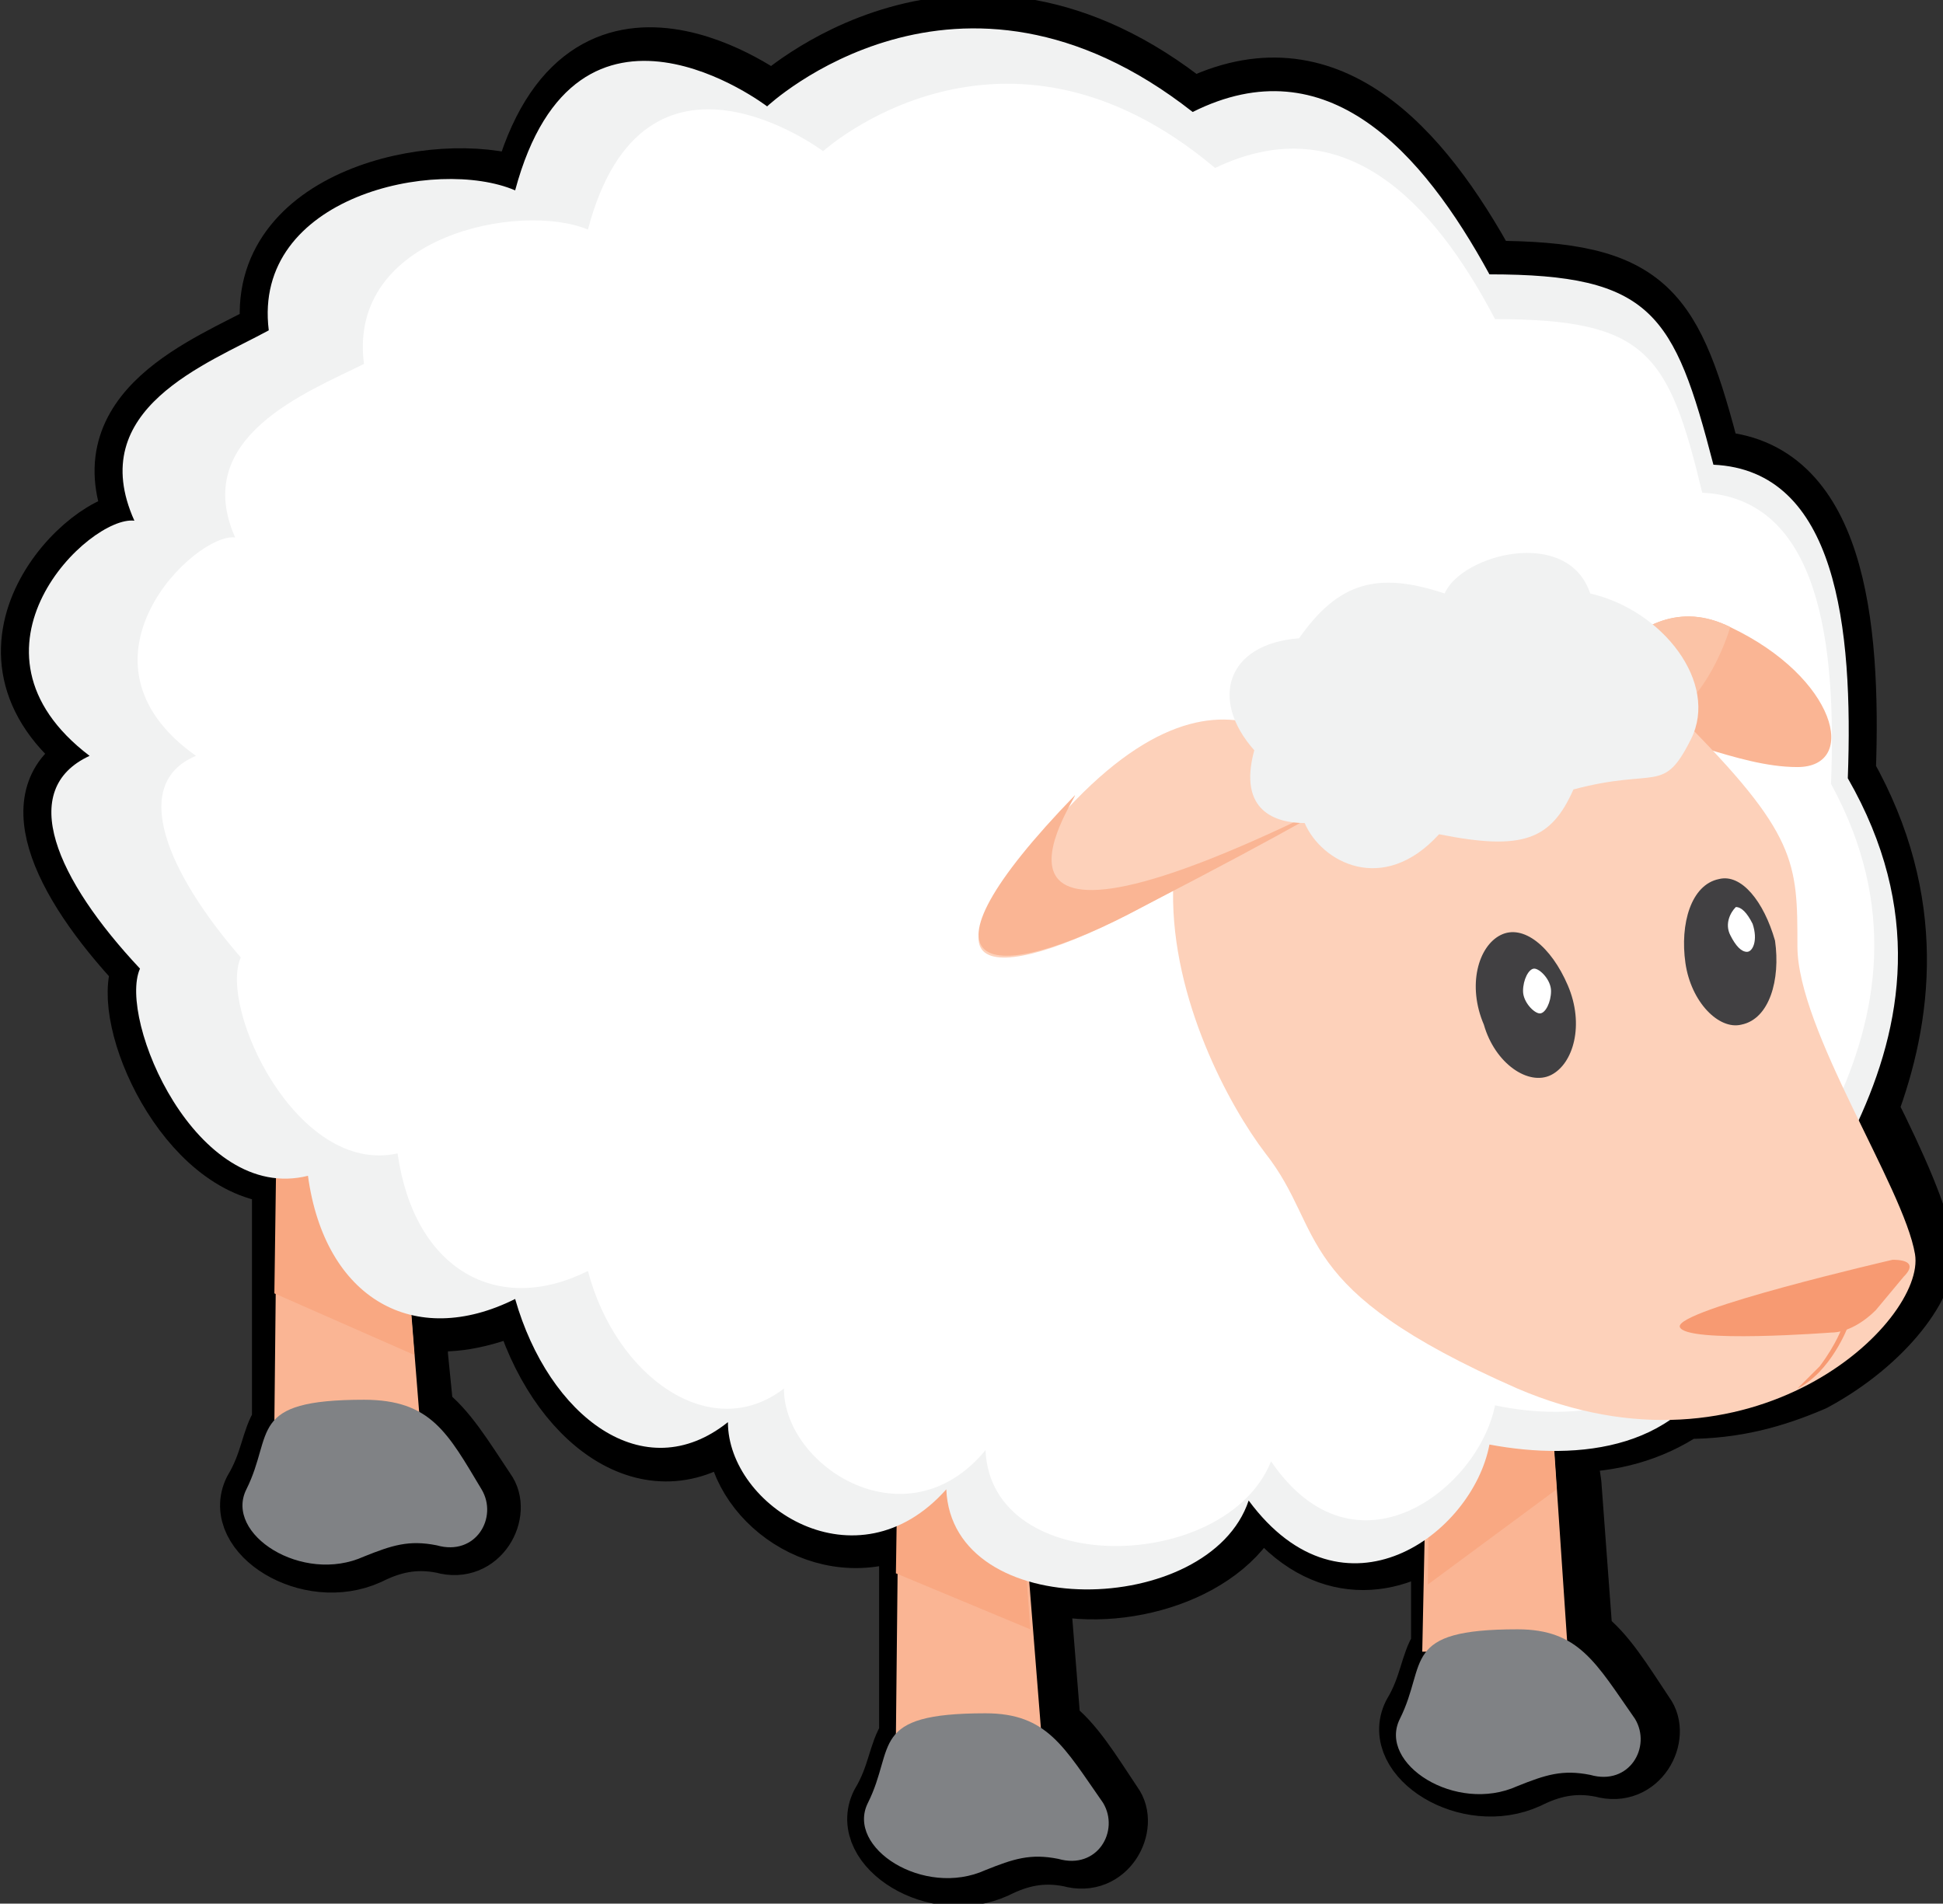 <?xml version="1.0" encoding="utf-8"?>
<!-- Generator: Adobe Illustrator 24.1.1, SVG Export Plug-In . SVG Version: 6.00 Build 0)  -->
<svg version="1.1" id="Layer_1" xmlns="http://www.w3.org/2000/svg" xmlns:xlink="http://www.w3.org/1999/xlink" x="0px" y="0px"
	 viewBox="0 0 34.7 34" style="enable-background:new 0 0 34.7 34;" xml:space="preserve">
<rect x="0" y="0" width="34.7" height="34" fill="#333333" stroke="none"/>
<style type="text/css">
	.st0{fill:none;stroke:#000000;stroke-linecap:round;stroke-linejoin:round;stroke-miterlimit:10;}
	.st1{fill:#FAB594;}
	.st2{fill:#808285;}
	.st3{fill:#F9A882;}
	.st4{fill:#939598;}
	.st5{fill:#F1F2F2;}
	.st6{fill:#FFFFFF;}
	.st7{fill:#FBC3A6;}
	.st8{fill:#FDD1BA;}
	.st9{fill:#F79A72;}
	.st10{fill:#414042;}
</style>
<path d="M33,13.8c0.1-2.7-0.2-5.5-2.4-5.6c-0.7-2.7-1.1-3.4-4-3.4c-1.2-2.2-2.9-4.1-5.3-2.9c-4.1-3.3-7.5-0.1-7.5-0.1
	s-3.4-2.6-4.5,1.5C7.8,2.8,4.5,3.5,4.8,5.9C3.7,6.5,1.5,7.3,2.4,9.3c-0.8-0.1-3.3,2.3-0.8,4.2c-1.3,0.6-0.6,2.2,0.9,3.8
	C2.1,18.2,3.3,20.9,5,21l0,2.1l0,2.3c-0.2,0.3-0.2,0.7-0.5,1.2c-0.4,0.8,1,1.7,2.1,1.2c0.4-0.2,0.8-0.3,1.3-0.2
	c0.7,0.2,1.1-0.6,0.8-1c-0.4-0.6-0.7-1.1-1.1-1.4l-0.1-1l0-0.6c0.5,0.1,1.1,0,1.8-0.3c0.6,2.1,2.3,3.4,3.8,2.2
	c0,1.3,1.6,2.5,3.1,1.8l0,0.8l0,2.9c-0.2,0.3-0.2,0.7-0.5,1.2c-0.4,0.8,1,1.7,2.1,1.2c0.4-0.2,0.8-0.3,1.3-0.2
	c0.7,0.2,1.1-0.6,0.8-1c-0.4-0.6-0.7-1.1-1.1-1.4l-0.2-2.5c1.4,0.4,3.4-0.2,3.9-1.5c1,1.4,2.3,1.3,3.2,0.6l0,2
	c-0.2,0.3-0.2,0.7-0.5,1.2c-0.4,0.8,1,1.7,2.1,1.2c0.4-0.2,0.8-0.3,1.3-0.2c0.7,0.2,1.1-0.6,0.8-1c-0.4-0.6-0.7-1.1-1.1-1.4
	l-0.2-2.7l-0.1-0.7c0.8,0,1.5-0.2,2.1-0.6c0.9,0,1.6-0.2,2.3-0.5c0,0,0,0,0,0c0,0,0,0,0,0c1.3-0.7,2.1-1.8,2-2.4
	c-0.1-0.6-0.5-1.5-1-2.5C34,18.2,34.3,16.1,33,13.8"/>
<path class="st0" d="M33,13.8c0.1-2.7-0.2-5.5-2.4-5.6c-0.7-2.7-1.1-3.4-4-3.4c-1.2-2.2-2.9-4.1-5.3-2.9c-4.1-3.3-7.5-0.1-7.5-0.1
	s-3.4-2.6-4.5,1.5C7.8,2.8,4.5,3.5,4.8,5.9C3.7,6.5,1.5,7.3,2.4,9.3c-0.8-0.1-3.3,2.3-0.8,4.2c-1.3,0.6-0.6,2.2,0.9,3.8
	C2.1,18.2,3.3,20.9,5,21l0,2.1l0,2.3c-0.2,0.3-0.2,0.7-0.5,1.2c-0.4,0.8,1,1.7,2.1,1.2c0.4-0.2,0.8-0.3,1.3-0.2
	c0.7,0.2,1.1-0.6,0.8-1c-0.4-0.6-0.7-1.1-1.1-1.4l-0.1-1l0-0.6c0.5,0.1,1.1,0,1.8-0.3c0.6,2.1,2.3,3.4,3.8,2.2
	c0,1.3,1.6,2.5,3.1,1.8l0,0.8l0,2.9c-0.2,0.3-0.2,0.7-0.5,1.2c-0.4,0.8,1,1.7,2.1,1.2c0.4-0.2,0.8-0.3,1.3-0.2
	c0.7,0.2,1.1-0.6,0.8-1c-0.4-0.6-0.7-1.1-1.1-1.4l-0.2-2.5c1.4,0.4,3.4-0.2,3.9-1.5c1,1.4,2.3,1.3,3.2,0.6l0,2
	c-0.2,0.3-0.2,0.7-0.5,1.2c-0.4,0.8,1,1.7,2.1,1.2c0.4-0.2,0.8-0.3,1.3-0.2c0.7,0.2,1.1-0.6,0.8-1c-0.4-0.6-0.7-1.1-1.1-1.4
	l-0.2-2.7l-0.1-0.7c0.8,0,1.5-0.2,2.1-0.6c0.9,0,1.6-0.2,2.3-0.5c0,0,0,0,0,0c0,0,0,0,0,0c1.3-0.7,2.1-1.8,2-2.4
	c-0.1-0.6-0.5-1.5-1-2.5C34,18.2,34.3,16.1,33,13.8z"/>
<polygon class="st1" points="16.1,21.4 16,31 18.6,31 17.9,22.2 "/>
<path class="st2" d="M19.7,32.2c0.3,0.5-0.1,1.2-0.8,1c-0.5-0.1-0.8,0-1.3,0.2c-1.1,0.5-2.5-0.4-2.1-1.2c0.5-1,0-1.6,2.1-1.6
	C18.7,30.6,19,31.2,19.7,32.2"/>
<polygon class="st1" points="25.6,19.9 25.4,29.5 28,29.5 27.4,20.6 "/>
<path class="st2" d="M29.2,30.7c0.3,0.5-0.1,1.2-0.8,1c-0.5-0.1-0.8,0-1.3,0.2c-1.1,0.5-2.5-0.4-2.1-1.2c0.5-1,0-1.6,2.1-1.6
	C28.2,29.1,28.5,29.7,29.2,30.7"/>
<polygon class="st1" points="5,15.8 4.9,25.4 7.5,25.4 6.8,16.6 "/>
<polygon class="st3" points="16.1,21.4 16,28.1 18.4,29.1 17.9,22.2 "/>
<polygon class="st3" points="25.6,19.9 25.5,28.3 27.8,26.6 27.4,20.6 "/>
<polygon class="st3" points="5,15.8 4.9,23.1 7.4,24.2 6.8,16.6 "/>
<path class="st2" d="M8.6,26.6c0.3,0.5-0.1,1.2-0.8,1c-0.5-0.1-0.8,0-1.3,0.2c-1.1,0.5-2.5-0.4-2.1-1.2c0.5-1,0-1.6,2.1-1.6
	C7.7,25,8,25.6,8.6,26.6"/>
<polygon class="st4" points="14.2,14.3 14,23.9 16.6,23.9 16,15 "/>
<path class="st2" d="M17.8,25.1c0.3,0.5-0.1,1.2-0.8,1c-0.5-0.1-0.8,0-1.3,0.2c-1.1,0.5-2.5-0.4-2.1-1.2c0.5-1,0-1.6,2.1-1.6
	C16.8,23.5,17.1,24.1,17.8,25.1"/>
<path class="st5" d="M13.7,1.9c0,0-3.4-2.6-4.5,1.5C7.8,2.8,4.5,3.5,4.8,5.9C3.7,6.5,1.5,7.3,2.4,9.3c-0.8-0.1-3.3,2.3-0.8,4.2
	c-1.3,0.6-0.6,2.2,0.9,3.8c-0.4,0.9,1,4.2,3,3.7c0.3,2.2,1.9,3.1,3.7,2.2c0.6,2.1,2.3,3.4,3.8,2.2c0,1.5,2.3,3,3.9,1.2
	c0.1,2.4,4.7,2.3,5.4,0.2c1.7,2.3,4,0.6,4.3-1c1.6,0.3,3.5,0.1,4.2-1.7c0.7-1.9,4.9-5.5,2.2-10.2c0.1-2.7-0.2-5.5-2.4-5.6
	c-0.7-2.7-1.1-3.4-4-3.4c-1.2-2.2-2.9-4.1-5.3-2.9C17.1-1.3,13.7,1.9,13.7,1.9"/>
<path class="st6" d="M14.7,2.7c0,0-3.2-2.4-4.2,1.4c-1.2-0.5-4.3,0.1-4,2.4c-1,0.5-3.1,1.3-2.3,3.1c-0.7-0.1-3.1,2.2-0.7,3.9
	c-1.2,0.5-0.5,2.1,0.8,3.6C3.9,18,5.3,21,7.1,20.6c0.3,2.1,1.8,2.9,3.4,2.1c0.5,1.9,2.2,3.1,3.5,2.1c0,1.4,2.2,2.8,3.6,1.1
	c0.1,2.3,4.3,2.2,5.1,0.2c1.5,2.2,3.7,0.5,4-1c1.4,0.3,3.3,0.1,3.9-1.6c0.6-1.7,4.5-5.1,2.1-9.5c0.1-2.5-0.2-5.1-2.3-5.2
	c-0.6-2.5-1-3.1-3.7-3.1c-1.1-2.1-2.7-3.8-5-2.7C17.9-0.2,14.7,2.7,14.7,2.7"/>
<path class="st1" d="M28,12.9c0,0,1.1-2.6,2.9-1.7c1.9,0.9,2.3,2.5,1.2,2.5c-1.1,0-2.3-0.7-3.1-0.6C28.3,13.2,28,12.9,28,12.9"/>
<path class="st7" d="M29.1,13.1c-0.8,0.1-1.1-0.2-1.1-0.2s1.1-2.6,2.9-1.7C30.9,11.2,30.4,13,29.1,13.1"/>
<path class="st8" d="M25.6,11.1c0,0,2.2-0.4,4.4,1.7c2.1,2.1,2.1,2.6,2.1,4.1c0,1.5,1.9,4.3,2.1,5.5s-2.9,4.2-7.1,2.4
	C23,23,23.7,22,22.6,20.6C21.3,18.9,18.5,13,25.6,11.1"/>
<path class="st9" d="M30,23.7c0.1,0.3,2.7,0.1,2.7,0.1c0.3,0,0.6-0.2,0.8-0.4l0.5-0.6c0.2-0.2,0.1-0.3-0.2-0.3
	C33.8,22.5,29.9,23.4,30,23.7"/>
<path class="st8" d="M23.9,14.2c0,0-1.6-3.1-4.7,0.1c-3.1,3.2-1.6,3.4,1.2,1.9c2.8-1.5,3.5-1.9,3.5-1.9L23.9,14.2z"/>
<path class="st1" d="M23.9,14.3c0,0-0.6,0.4-3.5,1.9c-2.8,1.5-4.3,1.2-1.2-2C19.2,14.3,16.7,17.9,23.9,14.3"/>
<path class="st10" d="M31.7,16.8c0.1,0.7-0.1,1.4-0.6,1.5c-0.4,0.1-0.9-0.4-1-1.1c-0.1-0.7,0.1-1.4,0.6-1.5
	C31.1,15.6,31.5,16.1,31.7,16.8"/>
<path class="st6" d="M30.9,16.7c0.1,0.2,0.2,0.3,0.3,0.3c0.1,0,0.2-0.2,0.1-0.5c-0.1-0.2-0.2-0.3-0.3-0.3
	C30.9,16.3,30.8,16.5,30.9,16.7"/>
<path class="st10" d="M28,17.6c0.3,0.7,0.1,1.4-0.3,1.6c-0.4,0.2-1-0.2-1.2-0.9c-0.3-0.7-0.1-1.4,0.3-1.6
	C27.2,16.5,27.7,16.9,28,17.6"/>
<path class="st6" d="M27.2,17.7c0,0.2,0.2,0.4,0.3,0.4c0.1,0,0.2-0.2,0.2-0.4c0-0.2-0.2-0.4-0.3-0.4C27.3,17.3,27.2,17.5,27.2,17.7"
	/>
<path class="st5" d="M25.8,10.6c0.3-0.7,2.2-1.2,2.6,0c1.3,0.3,2.3,1.6,1.8,2.6c-0.5,1-0.6,0.5-2.1,0.9c-0.4,0.9-0.9,1.1-2.4,0.8
	c-1,1.1-2.1,0.5-2.4-0.2c-0.5,0-1.2-0.2-0.9-1.3c-0.8-0.9-0.5-1.9,0.8-2C23.9,10.4,24.6,10.2,25.8,10.6"/>
<path class="st9" d="M33,23.7c0,0-0.3,0.8-0.9,1.1c0,0,0.1-0.1,0.4-0.4c0.3-0.4,0.4-0.7,0.4-0.7L33,23.7z"/>
</svg>
